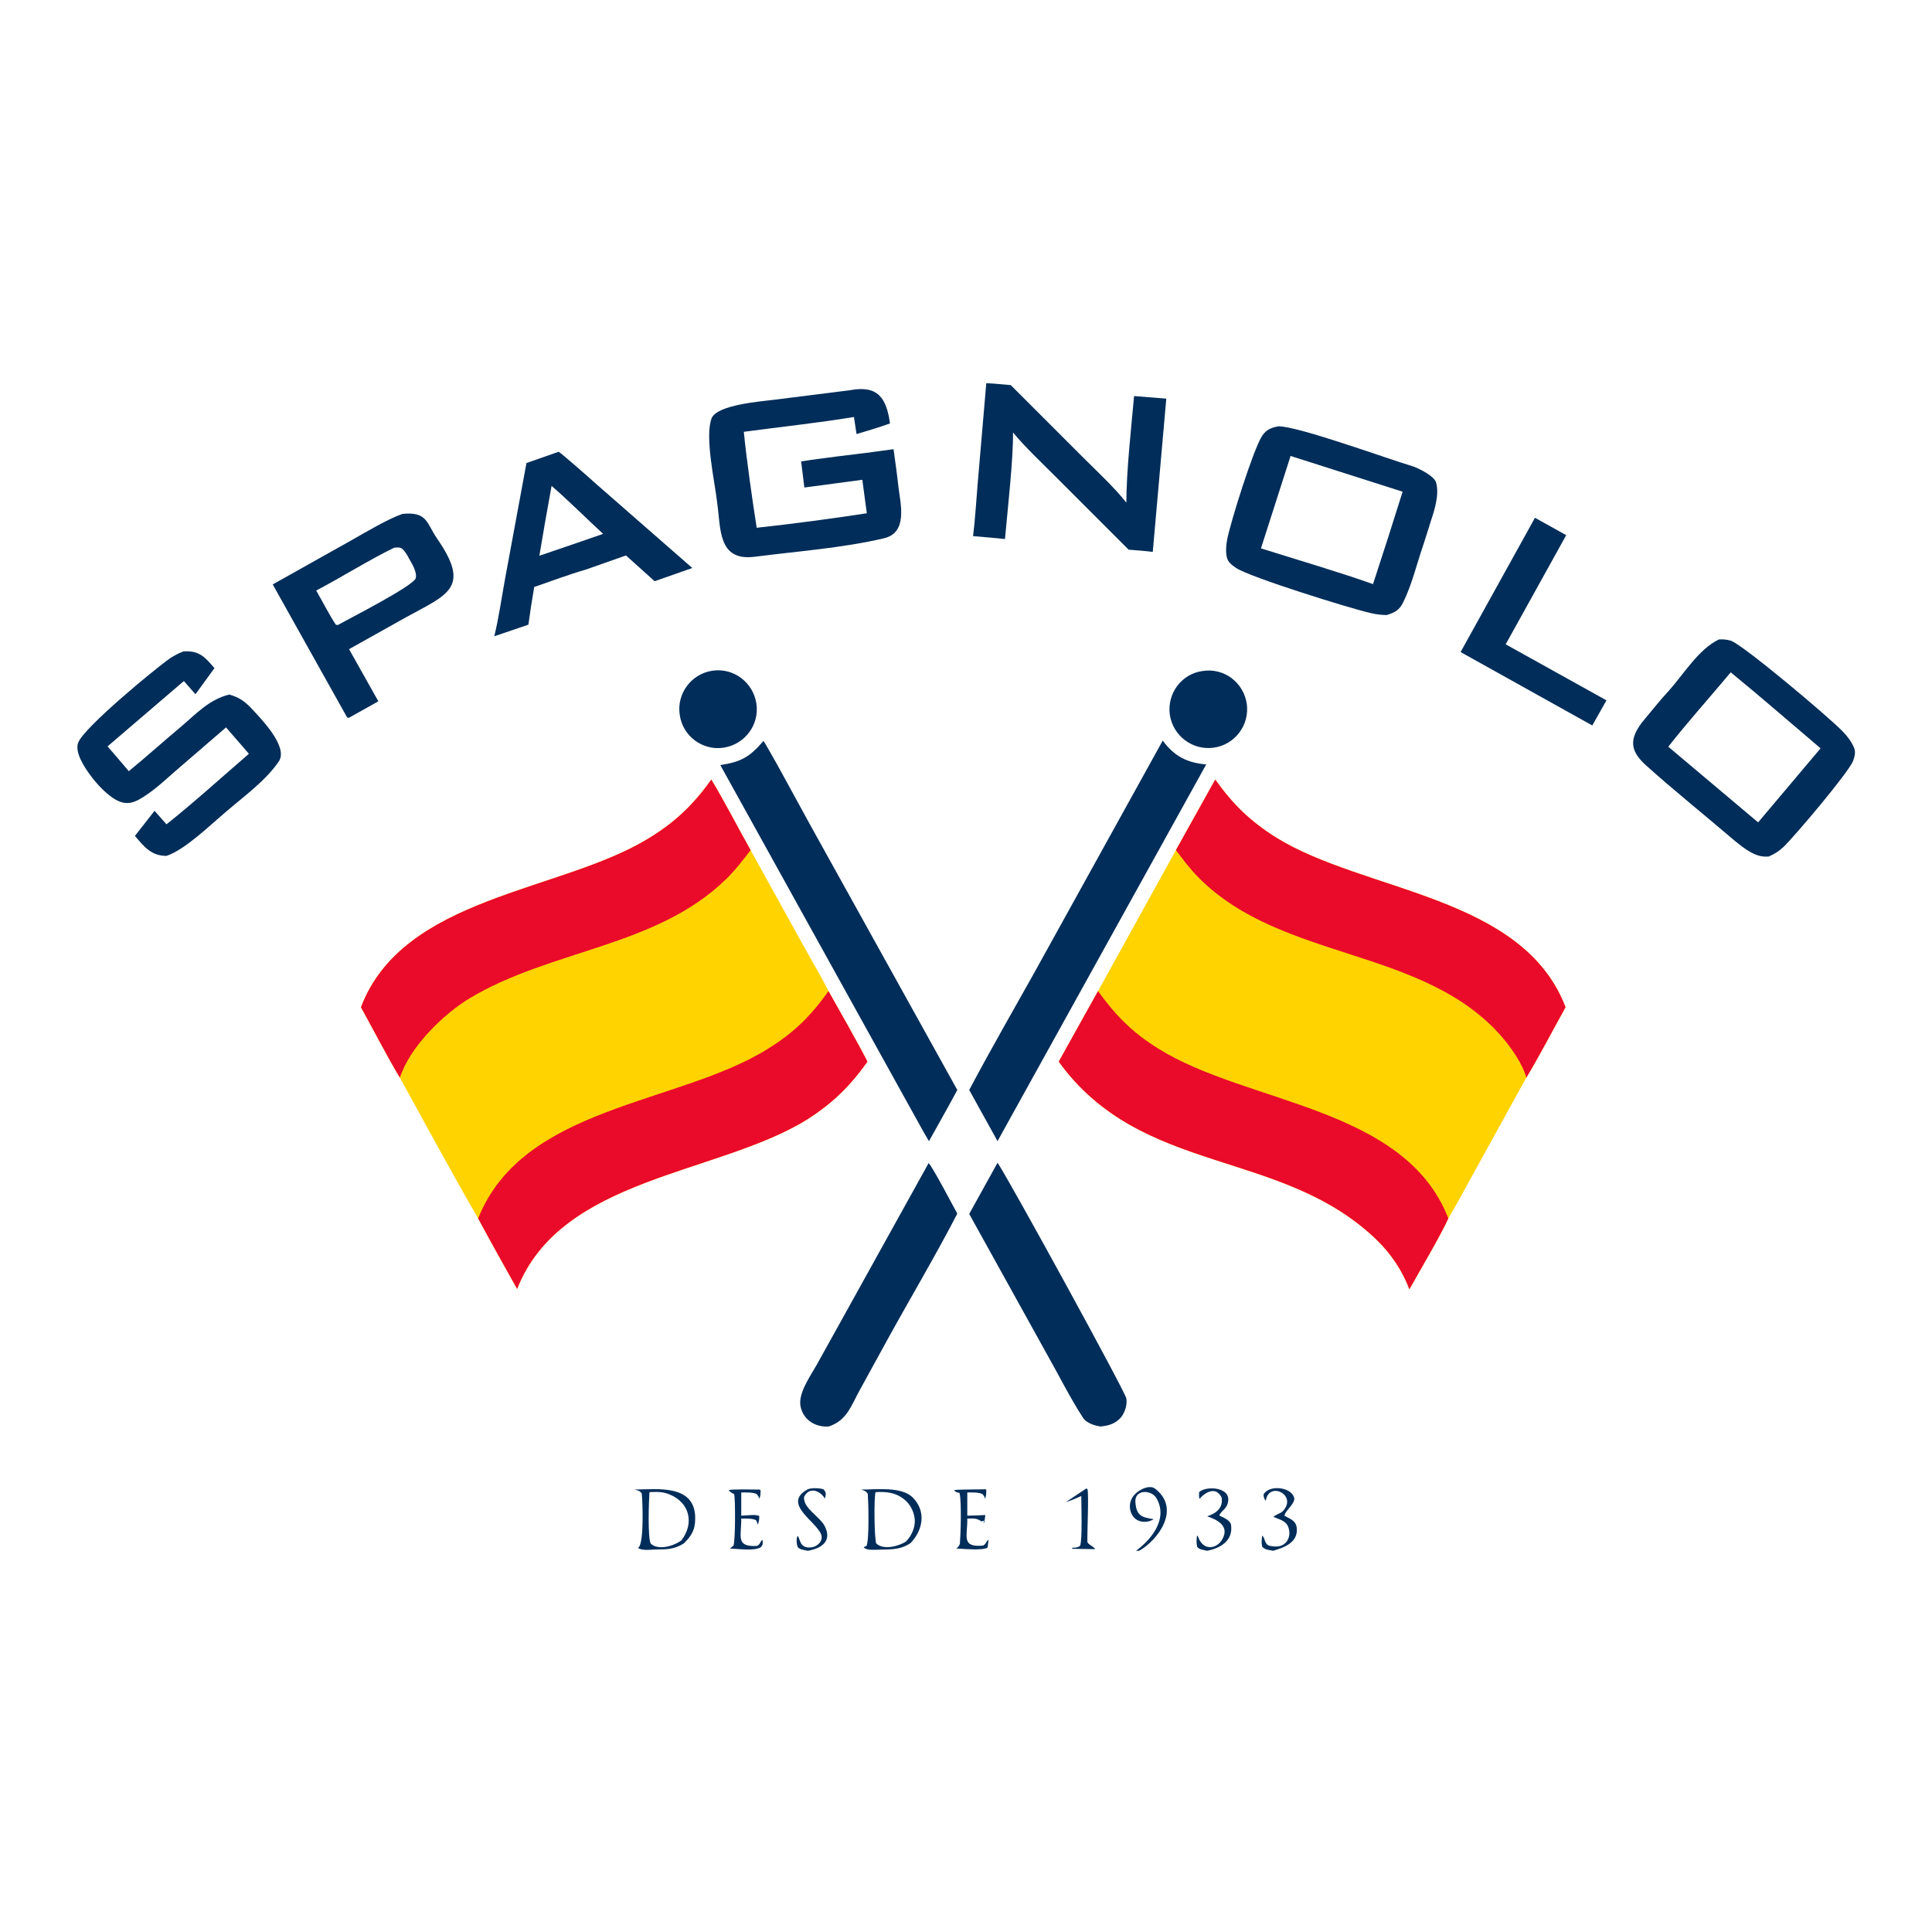 <svg version="1.2" xmlns="http://www.w3.org/2000/svg" viewBox="0 0 600 600" width="600" height="600">
	<title>Proyecto nuevo</title>
	<style>
		.s0 { fill: #fed300 } 
		.s1 { fill: #ea0a2a } 
		.s2 { fill: #002d59 } 
	</style>
	<path class="s0" d="m112.1 312.8c13.1-34.5 61.8-35.7 89.1-52.3 8.3-5 14.1-10.5 19.7-18.4 4 6.6 8.3 15 12.2 21.9l16.2 29.3c2.3 4.2 6 10.4 8 14.5 3.9 7 8.5 14.9 12.1 21.9-5.5 7.7-10.8 12.9-18.8 18-27.6 17.1-76.4 17.8-90 52.6-4-7.2-8.2-14.6-12.1-21.9-8.2-14.1-16.4-29.4-24.3-43.7-3.8-6.3-8.5-15.4-12.1-21.9z"/>
	<path class="s1" d="m112.1 312.8c13.1-34.5 61.8-35.7 89.1-52.3 8.3-5 14.1-10.5 19.7-18.4 4 6.6 8.3 15 12.2 21.9-2.4 3.2-4.8 6.3-7.7 9.1-21.5 21-54.4 21.8-79.5 36.9-8.3 5-18.7 15.2-21.7 24.7-3.8-6.3-8.5-15.4-12.1-21.9z"/>
	<path class="s1" d="m148.5 378.4c13.9-35.1 62.2-35.3 90-52.7 8.1-5 13.3-10.2 18.8-17.9 3.9 7 8.5 14.9 12.1 21.9-5.5 7.7-10.8 12.9-18.8 18-27.6 17.1-76.4 17.8-90 52.6-4-7.2-8.2-14.6-12.1-21.9z"/>
	<path class="s0" d="m377.4 242.1c5.5 7.7 10.8 12.9 18.9 18 27.4 17 76.6 17.9 89.9 52.7-3.8 6.8-8.2 15.3-12.2 21.9l-15.9 28.8c-2.6 4.7-5.6 10.4-8.3 14.9-2.8 6-8.7 15.9-12.1 22-2.2-5.8-5.6-10.9-10.1-15.3-29.7-28.7-73-19.7-98.8-55.4l12.2-21.9 24.2-43.8z"/>
	<path class="s1" d="m341 307.8c5.5 7.6 10.7 12.9 18.8 17.9 27.5 17.2 76.5 17.9 90 52.7-2.8 6-8.7 15.9-12.1 22-2.2-5.8-5.6-10.9-10.1-15.3-29.7-28.7-73-19.7-98.8-55.4z"/>
	<path class="s1" d="m377.4 242.1c5.5 7.7 10.8 12.9 18.9 18 27.4 17 76.6 17.9 89.9 52.7-3.8 6.8-8.2 15.3-12.2 21.9-1-4.1-4.6-9.2-7.4-12.5-24.3-28.2-68.4-23.5-94.3-49.6-2.7-2.7-4.8-5.5-7.1-8.6z"/>
	<path class="s2" d="m397 132.4c6.1-0.1 34.5 10.3 42 12.5 1.9 0.7 6.5 3 7 5 1 3.5-0.4 8.2-1.5 11.5-0.9 2.8-1.7 5.5-2.6 8.2-2 5.8-3.4 11.9-6.1 17.4-1.2 2.5-2.6 3.2-5.1 4-1.7 0-3.3-0.2-5-0.6-6.6-1.5-37.4-11.1-41.8-14-1.3-0.9-2.6-1.8-2.9-3.4-0.4-1.8-0.2-3.7 0.1-5.4 1-5.3 8.2-28.3 10.9-32.3 1.3-1.9 2.8-2.5 5-2.9zm-5.4 37.9c11.1 3.5 24.1 7.3 34.8 11.1q4.7-14.3 9.2-28.7l-34.8-11.1z"/>
	<path class="s2" d="m533.8 198.6c1.3-0.1 2.5 0 3.8 0.4 3.9 1.4 30.4 23.7 34.6 28.1 1.4 1.4 2.7 3.1 3.5 4.9 0.7 1.4 0.3 2.9-0.2 4.3-1.4 3.6-18.3 23.6-21.7 26.8-1.4 1.3-2.7 2.1-4.5 2.9-1.2 0.1-2.4 0-3.5-0.4-2.5-0.8-5.1-2.9-7.2-4.6-9.1-7.8-18.5-15.3-27.4-23.3-4.9-4.4-5.3-8-1.3-13.3 2.7-3.2 5.4-6.7 8.3-9.8 4.6-5.1 9.3-13 15.6-16zm-15.7 33.3l27.9 23.5 19.4-23c-9.2-7.8-18.6-16-27.9-23.6-6.2 7.4-13.6 15.7-19.4 23.1z"/>
	<path class="s2" d="m361.1 230c3.6 4.9 7.6 6.9 13.5 7.4l-63.1 113.9-1.7 3.1-8.8-15.9c6.4-12.1 13.5-24.4 20.2-36.4z"/>
	<path class="s2" d="m237.1 230.1c0.5 0.6 3.8 6.6 4.4 7.6l10.4 19 45.4 81.8c-2.7 5.1-6 10.8-8.8 15.9l-1.7-2.9-63.1-113.9c6.6-1 9.2-2.6 13.4-7.5z"/>
	<path class="s2" d="m125 159.6c7.8-0.8 7.5 3 10.7 7.6 10.7 15.4 3.3 17.4-9.6 24.5l-17.7 9.9 9.1 16.2-8.4 4.7c-0.9 0.5-0.6 0.5-1.3 0.3l-23.1-41.3 24.6-13.8c4.2-2.4 11.5-6.7 15.7-8.1zm-26.8 23.8c1.8 3.1 4.2 7.8 6.1 10.6 0.6 0.1 0.4 0.2 0.8 0 3.4-1.9 23.2-12 24-14.4 0.5-1.8-1.1-4.5-2-6-0.5-1-1.7-3.2-2.8-3.5-0.6-0.1-1.3-0.1-1.9 0-8 3.9-16.2 9.1-24.2 13.3z"/>
	<path class="s2" d="m263.9 121.2c8.8-1.7 11.4 2.5 12.5 10.3-3.3 1.2-7 2.3-10.4 3.3l-0.8-5.3c-10.9 1.8-23 3.1-34.2 4.6 0.8 8.3 2.7 21.6 4 29.8 10.4-1.1 23.8-2.9 34.2-4.5-0.5-3.4-0.9-7-1.4-10.4l-18 2.4-1-8.1c3.6-0.6 8-1.1 11.6-1.6q8.6-1 17.1-2.2c0.5 3.8 1.1 7.7 1.5 11.6 0.7 5.6 3 14.4-4.6 16.1-12.9 3-26.7 4-40 5.7-11.6 1.5-10.5-8.9-11.7-17-0.7-6.2-3.9-20.3-1.7-26 1.7-4.2 15.1-5.2 19.8-5.8z"/>
	<path class="s2" d="m57 202.3c4.9-0.3 6.6 1.7 9.6 5.2l-5.9 8.1-3.6-4.1-23.7 20.3c2.2 2.5 4.4 5.1 6.6 7.7 5.5-4.5 10.8-9.3 16.2-13.8 4.7-4 8.8-8.5 15-10 2.8 0.8 4.4 1.8 6.5 3.9 2.9 3.1 11.8 12 9 16.7-4 6-10.8 10.9-16.4 15.7-4.9 4.1-12.8 11.9-18.6 13.8-4.7 0-6.9-2.8-9.8-6.2l6.1-7.8 3.7 4.2c8.2-6.5 17.6-15 25.6-21.9-2.4-2.7-4.7-5.5-7.1-8.2l-15.2 13.1c-3.7 3.2-7.6 7-12 9.4-1.8 0.9-3.3 1.3-5.4 0.7-4.6-1.5-10.3-8.6-12.4-12.9-0.8-1.6-1.6-3.9-0.9-5.6 1.8-4.7 23.8-22.9 28.7-26.3 1.3-0.8 2.6-1.5 4-2z"/>
	<path class="s2" d="m173.5 140.3c0.9 0.5 10 8.5 11.3 9.7l30.2 26.4-11.7 4.1-8.9-8q-6.3 2.2-12.5 4.4c-4.9 1.4-11.1 3.7-16 5.4q-1 5.8-1.8 11.7l-10.6 3.6c1.3-5.1 2.4-12.7 3.4-18.1l6.6-35.7zm-6 32.3l11.7-4 8.1-2.8c-5-4.6-11-10.6-16-14.9q-2 10.9-3.8 21.7z"/>
	<path class="s2" d="m306.3 119c2.4 0.1 5.2 0.4 7.6 0.6l22.3 22.3c4.2 4.2 10.1 9.7 13.6 14.2 0-9.7 1.5-23.1 2.4-33.1q5 0.4 10 0.8l-4.2 47.6c-2.2-0.3-5.2-0.5-7.5-0.7l-22.6-22.6c-4-4-9.9-9.6-13.3-13.8 0.1 8.3-1.7 24.2-2.5 33.1q-4.9-0.5-9.9-0.9c0.6-4.7 1-11.2 1.4-16z"/>
	<path class="s2" d="m288.4 361.2c1.4 1.5 7.5 13.2 8.9 15.7-6.7 13-15.4 27.6-22.5 40.6l-7.9 14.4c-2.7 4.9-3.9 9.2-9.5 11.1-3.8 0.3-7.5-1.7-8.6-5.5-1.4-4.2 2.6-9.7 4.7-13.4l8-14.4z"/>
	<path class="s2" d="m309.8 361.1c3.6 5.3 39.7 71.2 40 73.2 0.3 2-0.4 4.2-1.6 5.8-1.7 2-3.9 2.7-6.4 2.9-1.8-0.2-4.4-1.1-5.4-2.6-4.1-6.3-7.6-13.4-11.3-19.9l-24.1-43.5z"/>
	<path class="s2" d="m476.7 160.8l9.7 5.4-18.8 33.9 31.3 17.4-4.4 7.8-40.9-22.8z"/>
	<path class="s2" d="m221.2 208.3c6.6-1 12.7 3.6 13.7 10.2 1 6.6-3.6 12.7-10.2 13.7-6.5 1-12.7-3.6-13.6-10.2-1-6.5 3.5-12.7 10.1-13.7z"/>
	<path class="s2" d="m373.4 208.4c6.7-1.1 12.8 3.5 13.8 10.2 0.9 6.6-3.7 12.7-10.3 13.6-6.6 0.9-12.6-3.7-13.6-10.2-0.9-6.6 3.6-12.7 10.1-13.6z"/>
	<path class="s2" d="m197.1 462.6c7.1-0.1 18.9-1.7 18.8 9 0 3.5-1.1 5.3-3.5 7.7-3 1.9-5.4 1.9-8.9 1.9-1.4 0.1-4.3 0.4-5.4-0.5l0.3-0.2c1.6-1.9 1.2-13.9 0.9-16.7-0.7-0.9-0.9-0.8-2.2-1.2zm14.5 15.8c4.1-5.3 2.6-11.8-3.7-14.3-2.1-0.9-4-0.8-6.2-0.7-0.2 2.5-0.6 14.2 0.4 16 2.4 2.2 7.2 0.7 9.5-1z"/>
	<path class="s2" d="m267.5 462.6c4.6 0 12.4-1 15.9 2.4 4.3 4.3 3.3 10.1-0.6 14.2-3.5 2.4-6.9 1.9-10.9 2.1-1.3 0-2.9 0.1-3.7-0.8l0.9-0.4c0.9-1.8 0.6-13.7 0.4-16.2-0.8-1-0.6-0.7-2-1.3zm13.9 16.1c1.7-1.8 2.8-4.2 2.7-6.7-0.2-2.4-1.3-4.7-3.1-6.2-2.7-2.3-5.7-2.6-9.1-2.4-0.5 1.8-0.4 13.9 0.2 15.9 2.2 2.2 7.1 0.9 9.3-0.6z"/>
	<path class="s2" d="m306.1 462.5l0.2 0.2c0 1.1 0 1.8-0.4 2.8-0.2-0.9-0.2-0.8-0.8-1.5-1.2-0.6-3.3-0.5-4.7-0.5v7.2c1.9 0 3.7-0.1 5.6-0.2l-0.3 2.3-0.3 0.1 0.3-0.7-0.9 0.3c-1.5-1.1-2.5-0.9-4.4-0.9 0.1 5.5-2 9 4.9 8.4 1.1-0.6 0.9-1.4 1.7-1.8l-0.3 2.4c-1.4 1-7.5 0.4-9.7 0.3 0.6-0.5 0.7-0.6 1.1-1.4 0.2-2.3 0.6-12.9-0.1-15.8-0.1-0.3-0.9 0.1-1.7-0.9 0.7-0.3 8.4-0.2 9.8-0.3z"/>
	<path class="s2" d="m235.9 462.6l0.3 0.2c0 0.7 0 2.1-0.4 2.6-0.3-0.8-0.3-0.8-0.8-1.4-1.2-0.6-3.3-0.5-4.8-0.5v7.2c1.7 0 4.4-0.5 5.6 0.1 0 1.2-0.1 1.5-0.4 2.7-0.2-0.5-0.4-1-0.6-1.4-1.2-0.6-3.3-0.5-4.6-0.5 0.1 5.4-1.9 8.9 4.9 8.5 1.2-0.6 0.8-1.3 1.7-1.9 0.1 1.1 0.2 1.4-0.4 2.2-1.8 1.4-7.2 0.6-9.7 0.5l1.1-0.9c0.6-1.9 0.6-14.4 0.2-16-0.8-0.4-1.1-0.5-1.7-1.2 0.6-0.4 8.4-0.2 9.6-0.2z"/>
	<path class="s2" d="m337.3 462.3l0.4 0.1c0.5 1.2-0.1 14 0 16.4 0 0.8 2.1 1.5 2.4 2.3l-7-0.1-0.2-0.3c1.1-0.1 1.6 0 2.5-0.6 0.8-1.6 0.4-13 0.4-15.5-1.8 0.8-2.9 1.3-4.8 1.9z"/>
	<path class="s2" d="m352.8 481.6c4.8-3.5 10.1-10 6.3-16.4-1.6-2.6-6.7-2.7-6.5 1.2 0.3 4.5 2.1 4.8 5.7 5.4-2.3 1.4-5.6 1.1-6.9-1.7-0.6-1.3-0.7-2.9-0.1-4.3 1-2.7 5.5-5 7.4-3.5 8.2 6.3 0.9 16-4.9 19.3z"/>
	<path class="s2" d="m395.3 481.6c-1.7-0.4-2.1-0.2-3.3-1.2-0.3-1.4-0.2-2 0-3.5 1 0.8 0.6 2.9 2.5 3.2 2 0.4 3.9 0.3 5.2-1.5 0.7-1.1 0.9-2.4 0.6-3.6-0.5-2.6-2.6-3-4.8-3.9 0.5-0.7 2.3-1.1 2.9-1.8 4.7-5-4.4-9.5-5.3-3.2-0.6-0.8-0.6-1-0.7-2 1.8-3.1 8.6-2.3 9.5 1 0.5 1.8-2.8 4-3 5.6 1.6 1 3.5 1.4 3.8 3.7 0.6 4.8-4.3 6.3-7.3 7.2z"/>
	<path class="s2" d="m374.9 470.9c2.8-0.9 5-2.6 4.5-5.8-1.7-3.5-4.9-1.9-6.9 0.4-0.2-0.9-0.1-1.2-0.1-2.1 2-2 9.8-1.7 9 2.9-0.3 2.4-2.5 3.1-2.7 4.4 1.2 0.5 3.4 1.5 3.6 2.8 0.8 5.1-3.6 7.4-7.4 8.1h-0.1c-1.5-0.4-2.2-0.3-3-1.2-0.3-1.4-0.2-1.9-0.1-3.3l0.2-0.2 0.2 0.4c1.6 4.7 6.4 3.8 7.9-0.1 1.4-3.6-2.2-5.3-5.1-6.3z"/>
	<path class="s2" d="m250.8 481.6c-1.2-0.3-2.4-0.3-3.1-1.2-0.3-0.8-0.5-2.6 0-3.4 0.9 0.7 0.4 4.2 4.6 3.5 1.5-0.3 3.5-1.9 2.7-4-1.6-4.1-12.1-9.5-4.3-13.9 1-0.6 3.8-0.5 5-0.1 1 1 0.8 1.6 0.5 2.9l-0.2-0.3c-1.7-2.4-4.8-3.3-6.3-0.2-0.3 3.5 4.8 6 6.4 9 2.4 4.7-0.9 6.9-5.1 7.7z"/>
	<g id="Layer 1">
		<g id="Page-1">
			<g id="Group-7">
				<g id="Clip-6">
				</g>
				<g id="Clip-Path: Fill-5">
				</g>
			</g>
			<g id="Group-14">
				<g id="Clip-13">
				</g>
				<g id="Clip-Path: Fill-12">
				</g>
			</g>
		</g>
	</g>
</svg>